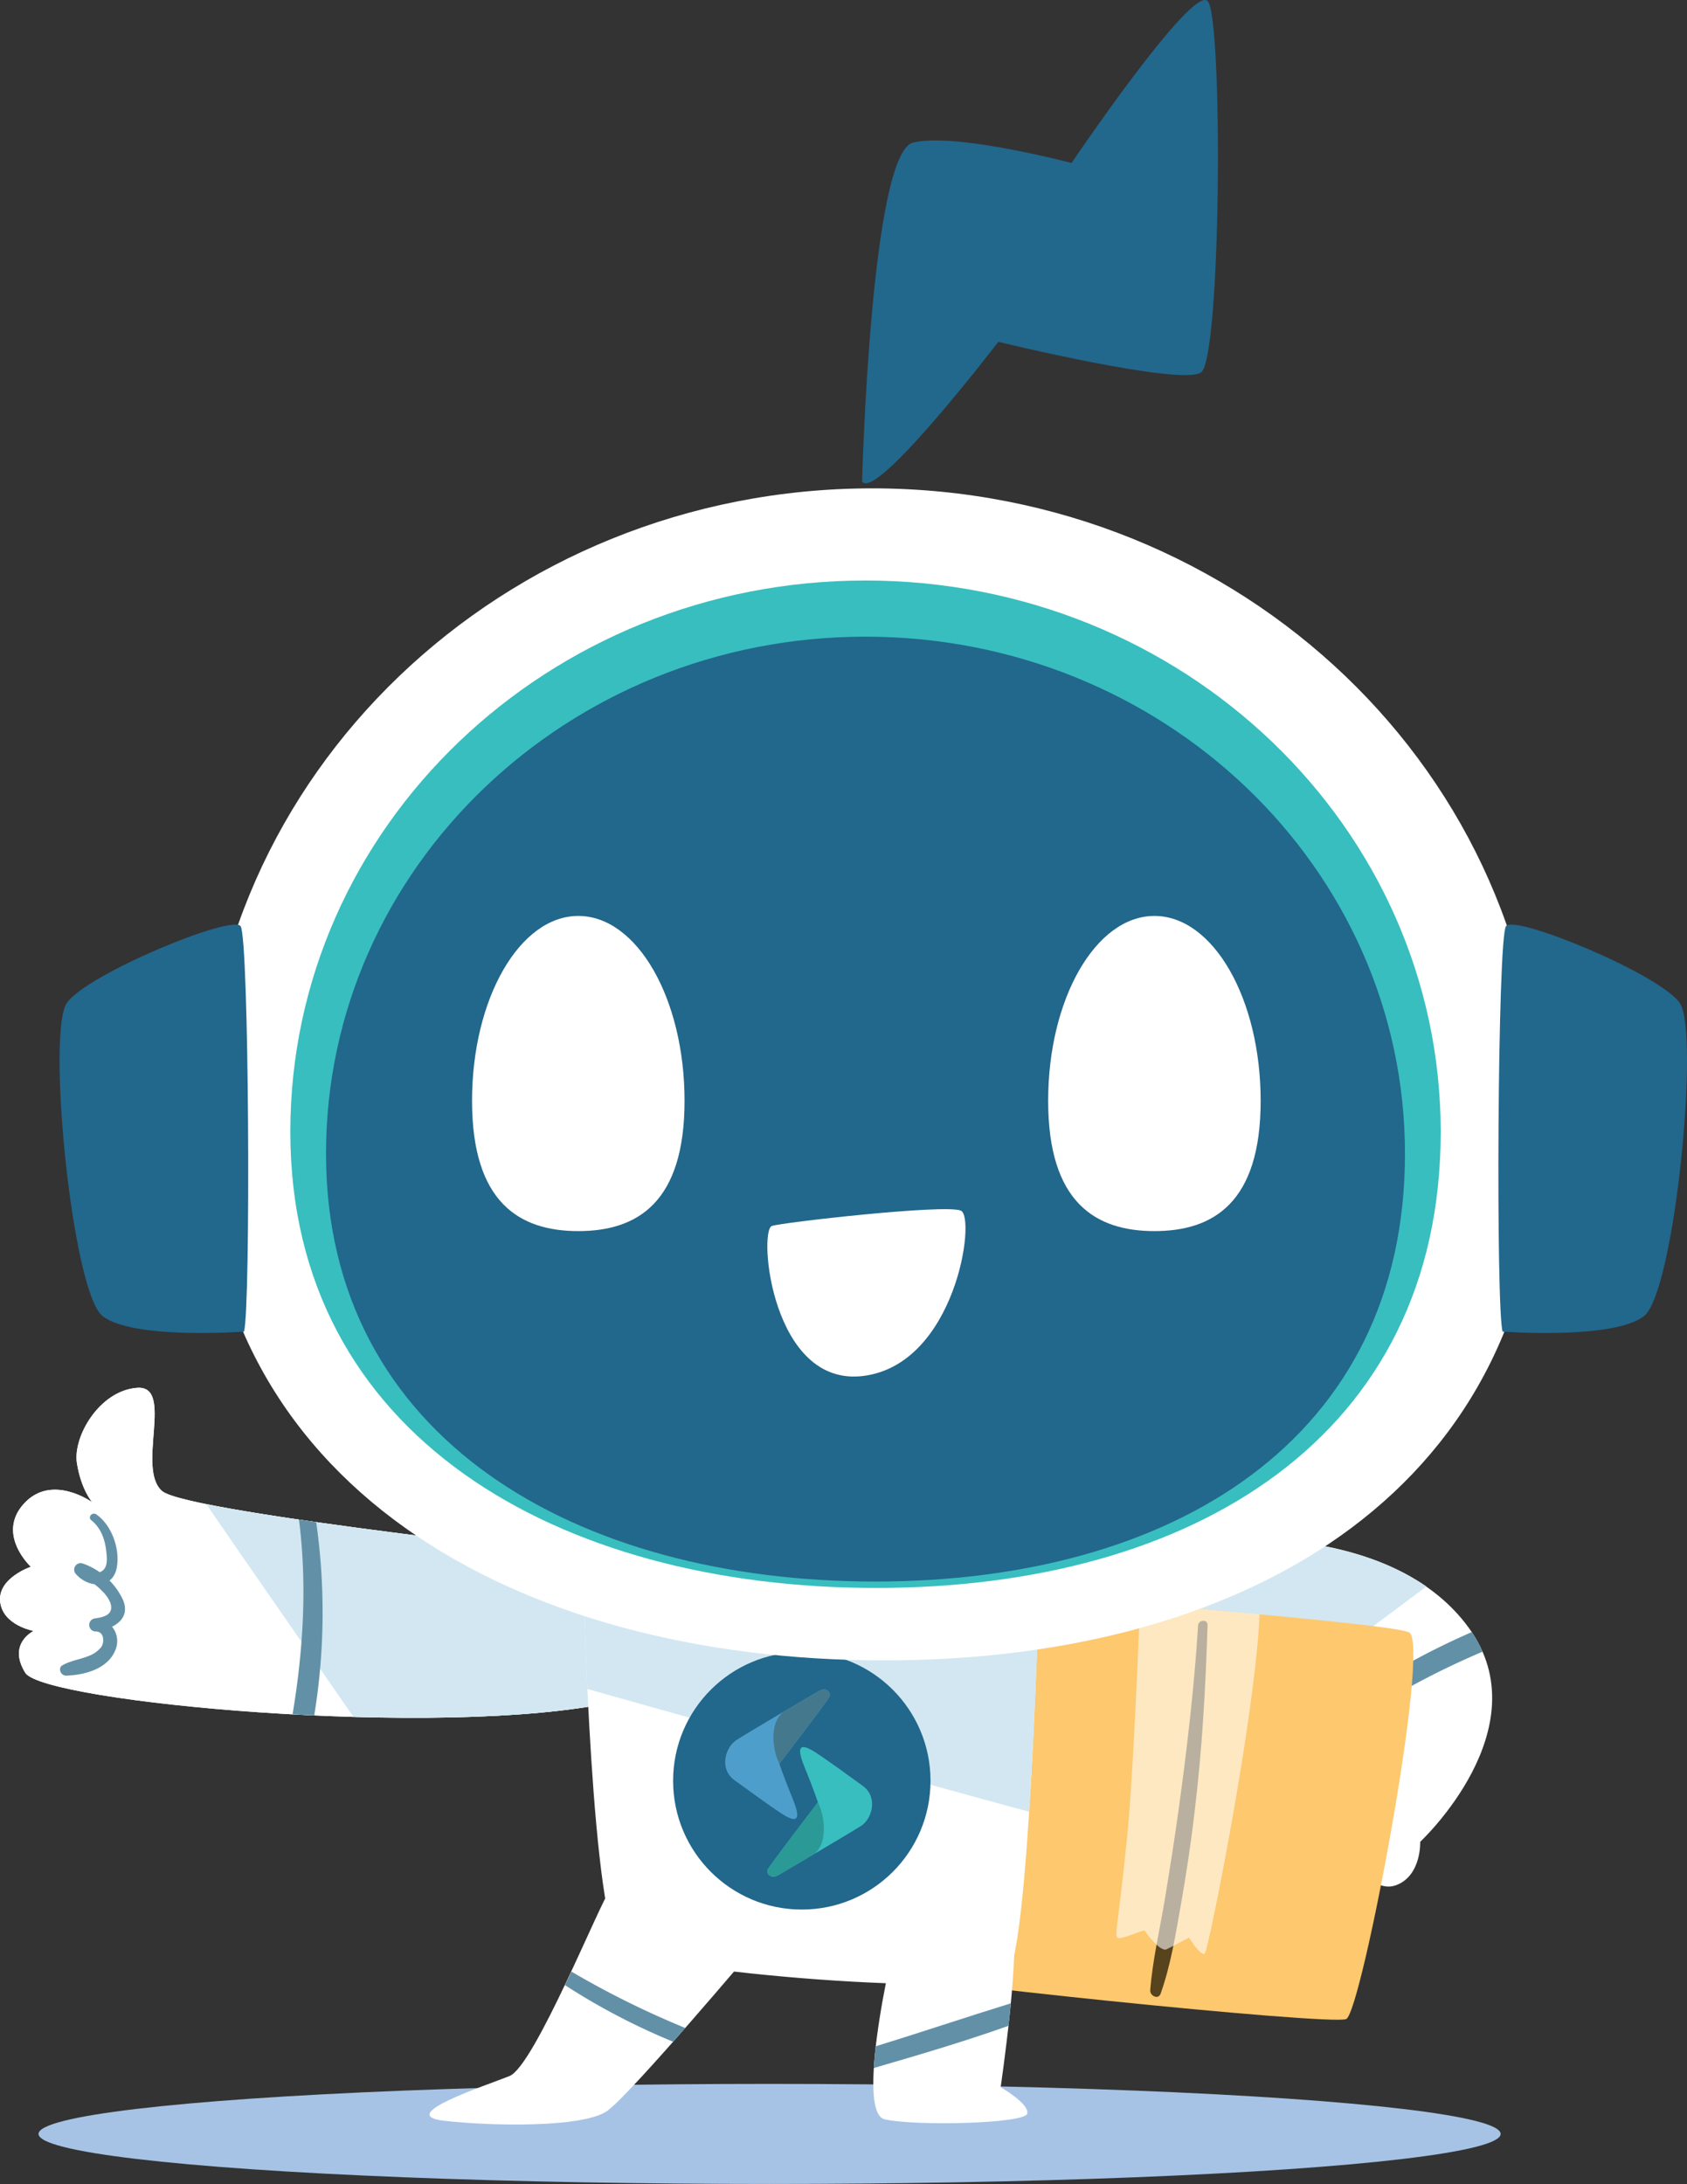 <svg xmlns="http://www.w3.org/2000/svg" viewBox="0 0 355.49 460.0"   style="background:  #f4230a"  ><rect x="0" y="0" width="355.49" height="460.0" fill="#333333" stroke="none"/>  <defs><style>.cls-1{isolation:isolate;}.cls-2{fill:#a6c3e5;mix-blend-mode:multiply;}.cls-3,.cls-8{fill:#fff;}.cls-4{fill:#6291a7;}.cls-5{fill:#d2e7f1;}.cls-6{fill:#fdc86e;}.cls-7{fill:#57431c;}.cls-8{opacity:0.58;}.cls-9{fill:#22678c;}.cls-10,.cls-13{fill:#38bebf;}.cls-11{fill:#4e9ecc;}.cls-11,.cls-12,.cls-13,.cls-14{fill-rule:evenodd;}.cls-12{fill:#44788c;}.cls-14{fill:#2b9996;}</style></defs><g class="cls-1"><g id="Layer_2" data-name="Layer 2"><g id="Layer_1-2" data-name="Layer 1"><ellipse class="cls-2" cx="162.17" cy="449.46" rx="154.05" ry="10.54"/><path class="cls-3" d="M259.88,324.23s34.39-2.47,49.68,18.7-10.29,45-10.29,45,.29,7.06-5,9.11-10-6.47-10-6.47l.59-35.57-46.17-9.71Z"/><path class="cls-4" d="M310.13,343.76a161.11,161.11,0,0,0-25.32,13.87l-.08,5.16a168.42,168.42,0,0,1,27.68-14.9A26.07,26.07,0,0,0,310.13,343.76Z"/><path class="cls-5" d="M259.88,324.23l-21.19,21,36.63,7.7c8.17-6,17-12.58,25.25-18.78C283.77,322.52,259.88,324.23,259.88,324.23Z"/><path class="cls-6" d="M190.77,333.23c.88.88,101.44,8.23,106.14,10.58s-10,80-13.23,81.45-96.44-8.23-98.79-10S190.77,333.23,190.77,333.23Z"/><path class="cls-7" d="M252.46,342.4c-.8,12.94-2.33,25.94-4.1,38.78-.87,6.28-1.86,12.54-2.89,18.79s-2.58,12.75-3.09,19.21c-.09,1.19,1.7,2.09,2.19.73,2.16-6.08,3.16-12.5,4.29-18.84C250,394.54,251,388,251.75,381.4c1.58-13,2.3-26,2.71-39.13,0-1.31-1.93-1.13-2,.13Z"/><path class="cls-8" d="M240.25,337.78c-.7,17.1-1.66,38.24-2.73,49.06-2,19.7-2.84,21.17-1.86,21.37s5.48-1.87,5.58-1.57,3.24,4.61,4.61,3.92,4.7-2.45,4.7-2.45,2.55,4.12,3.34,3.33S264.58,361,265.42,340C257.5,339.29,248.81,338.52,240.25,337.78Z"/><path class="cls-3" d="M190.28,403.16c-1.18,1.77-10.59,41.76-3.83,43.23s29.41.88,30-1.18-5.59-5.59-5.59-5.59,4.41-30,2.35-35.58S190.28,403.16,190.28,403.16Z"/><path class="cls-3" d="M128.53,398.16c-1.77,1.77-15.88,37-21.17,39.11s-24.11,8.23-13.82,9.41,29.4,1.47,34.4-2.06,31.76-35.28,31.76-35.28Z"/><path class="cls-3" d="M131.18,328.48s-91.45-9.71-97-14.41,2.65-22.35-5.29-21.76S15.32,302.6,16.21,308.19s3.23,8.23,3.23,8.23-8.53-6.17-14.41.3S6.5,330,6.5,330s-7,2.35-6.47,7.35,7.06,6.17,7.06,6.17-5.59,2.65-1.76,8.82S93,366.41,129.41,358.47,131.18,328.48,131.18,328.48Z"/><path class="cls-3" d="M131.18,328.48s-91.45-9.71-97-14.41,2.65-22.35-5.29-21.76S15.32,302.6,16.21,308.19s3.23,8.23,3.23,8.23-8.53-6.17-14.41.3S6.5,330,6.5,330s-7,2.35-6.47,7.35,7.06,6.17,7.06,6.17-5.59,2.65-1.76,8.82S93,366.41,129.41,358.47,131.18,328.48,131.18,328.48Z"/><path class="cls-5" d="M131.18,328.48S68,321.77,43.47,316.81c8.38,12.22,23,33.2,31,44.8,20.48.6,41.09-.13,54.9-3.14C165.87,350.53,131.18,328.48,131.18,328.48Z"/><path class="cls-3" d="M122.94,332.3c0,2.35,1.77,73.51,7.94,78.21s77,10.59,81.45,5.3,6.47-76.45,6.47-76.45Z"/><path class="cls-5" d="M123.77,355.75c29.27,8.23,69,19.33,93.08,25.85,1.32-20.39,2-42.24,2-42.24l-95.86-7.06C122.94,333.16,123.18,343.16,123.77,355.75Z"/><circle class="cls-9" cx="168.96" cy="375.08" r="27.12"/><path class="cls-4" d="M19.24,320.2c2.12,1.69,2.94,4.24,3.19,6.86.12,1.23.27,2.86-.77,3.72-1.34,1.11-2.82-.18-3.79-1.23l-1.48,2.27a12.87,12.87,0,0,1,5.12,3.28,7.35,7.35,0,0,1,1.74,2.47c.79,2.46-1.19,3-3.16,3.3a1.38,1.38,0,0,0,.18,2.76c1.7.07,1.77,2.29,1.05,3.3a6.16,6.16,0,0,1-2.75,1.9c-1.8.72-3.67.94-5.38,1.9-1.11.61-.36,2.24.75,2.2,3.8-.11,8.65-1.37,10.3-5.22a4.8,4.8,0,0,0-4.15-6.84l.18,2.76c3.57-.52,7.45-2.58,5.59-6.78a14.75,14.75,0,0,0-8.29-7.49,1.37,1.37,0,0,0-1.48,2.27c2.59,2.87,7.61,3.12,8.5-1.38.76-3.9-1-9-4.3-11.28-.83-.58-1.88.57-1.05,1.23Z"/><path class="cls-4" d="M184.54,431c-.18,1.58-.32,3.12-.4,4.57,9.51-2.76,19-5.56,28.37-8.88.17-1.54.34-3.13.49-4.74C203.49,424.89,194.05,428.07,184.54,431Z"/><path class="cls-4" d="M61.65,361.07c1.52.09,3,.16,4.57.23a134.5,134.5,0,0,0,.41-40.7L63,320.08C64.74,333.65,63.92,347.52,61.65,361.07Z"/><path class="cls-4" d="M144.4,427.14a188.84,188.84,0,0,1-24-11.88c-.44.95-.89,1.9-1.35,2.86a139.85,139.85,0,0,0,22.81,11.93Z"/><path class="cls-3" d="M324.83,237.94c0,74.6-60.62,111.78-138.5,111.78S42.81,312.54,42.81,237.94s63.13-135.08,141-135.08S324.83,163.34,324.83,237.94Z"/><path class="cls-10" d="M303.59,238.38c0,64.13-52.11,96.08-119,96.08S61.18,302.51,61.18,238.38s54.26-116.11,121.2-116.11S303.59,174.26,303.59,238.38Z"/><path class="cls-9" d="M296.06,243c0,60.15-48.87,90.11-111.65,90.11S68.7,303.11,68.7,243s50.9-108.9,113.68-108.9S296.06,182.82,296.06,243Z"/><path class="cls-9" d="M51.42,280.47c1.43-5,1.08-82.89-.72-85.4s-32.29,10.05-36.6,16.15,1.08,61,7.54,66S51.42,280.47,51.42,280.47Z"/><path class="cls-9" d="M316.63,280.47c-1.43-5-1.08-82.89.72-85.4s32.29,10.05,36.6,16.15-1.08,61-7.54,66S316.63,280.47,316.63,280.47Z"/><path class="cls-3" d="M144.25,231.85c0,21.5-10,27.45-22.39,27.45s-22.39-6-22.39-27.45,10-38.93,22.39-38.93S144.25,210.35,144.25,231.85Z"/><path class="cls-3" d="M265.65,231.85c0,21.5-10,27.45-22.39,27.45s-22.39-6-22.39-27.45,10-38.93,22.39-38.93S265.65,210.35,265.65,231.85Z"/><path class="cls-3" d="M162.65,258.22c1.9-.71,36.6-4.66,39.83-3.23S201.4,287.28,182,289.8,159.78,259.3,162.65,258.22Z"/><path class="cls-11" d="M166.43,377.35c-1.12-2.72-2.19-5.84-2.19-5.84s10.1-13.2,10.56-14.12-.72-2.1-2.15-1.28-15.3,8.95-17.54,10.44-3.63,6-.36,8.39c2.19,1.58,7,5.11,10,7.08,5,3.22,3.08-1.28,1.68-4.67Z"/><path class="cls-12" d="M164.24,371.51s10.1-13.2,10.56-14.12-.72-2.1-2.15-1.28c-.63.36-3.73,2.17-7.17,4.21s-2.81,8.1-1.24,11.19Z"/><path class="cls-13" d="M170.16,373.76c1.12,2.71,2.19,5.84,2.19,5.84s-10.1,13.2-10.56,14.12.71,2.1,2.14,1.28,15.3-9,17.55-10.44,3.62-6,.36-8.39c-2.2-1.59-7-5.11-10-7.08-5-3.23-3.08,1.28-1.67,4.67Z"/><path class="cls-14" d="M172.35,379.6s-10.1,13.2-10.56,14.12.71,2.1,2.14,1.28c.64-.36,3.74-2.18,7.18-4.21s2.8-8.1,1.24-11.19Z"/><path class="cls-9" d="M181.66,101.42s1.8-69.25,10.77-71.4,33.37,4.31,33.37,4.31S251.27-3.35,254.5.24s2.87,75.35-1.43,78.22S210.37,72,210.37,72,184.54,105.73,181.66,101.42Z"/></g></g></g> </svg>